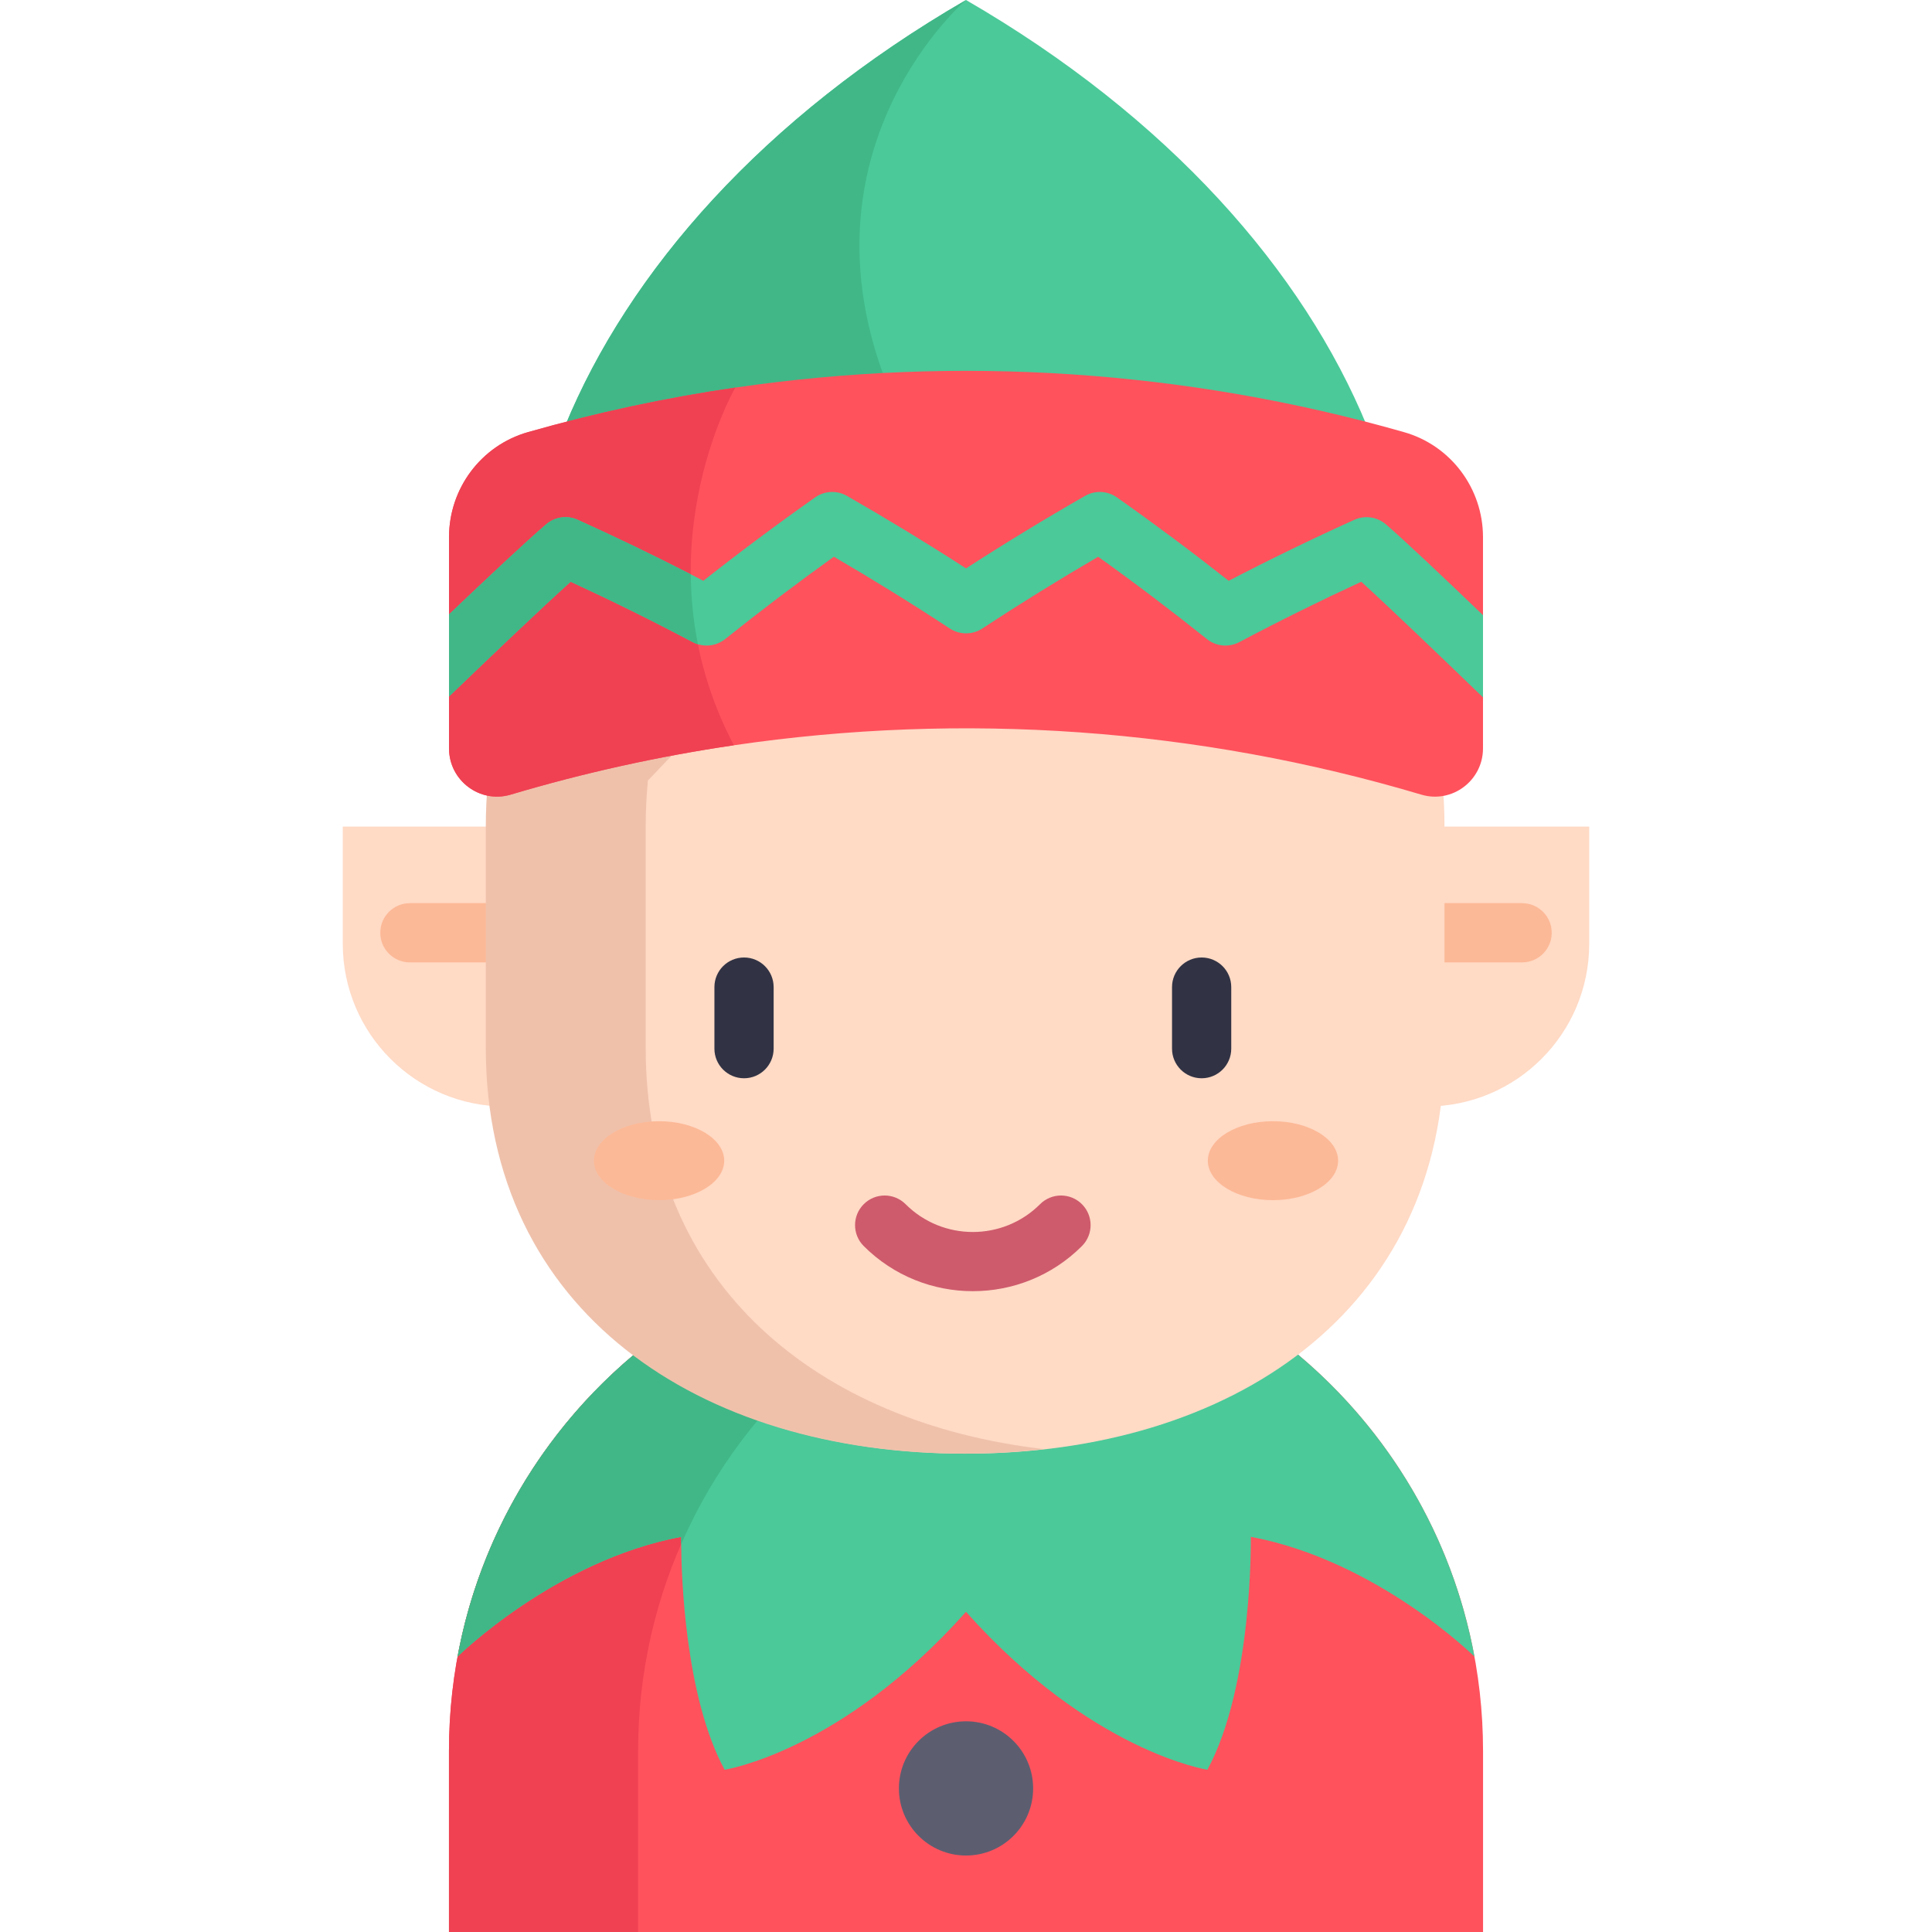 <?xml version="1.0" encoding="iso-8859-1"?>
<!-- Generator: Adobe Illustrator 19.0.0, SVG Export Plug-In . SVG Version: 6.00 Build 0)  -->
<svg version="1.1" id="Capa_1" xmlns="http://www.w3.org/2000/svg" xmlns:xlink="http://www.w3.org/1999/xlink" x="0px" y="0px"
	 viewBox="0 0 512 512" style="enable-background:new 0 0 512 512;" xml:space="preserve">
<g>
	<path style="fill:#FFDAC5;" d="M378.026,293.231h-0.453v-74.179h43.586v31.045C421.16,273.919,401.848,293.231,378.026,293.231z"/>
	<path style="fill:#FFDAC5;" d="M133.974,293.231h0.453v-74.179H90.84v31.045C90.84,273.919,110.152,293.231,133.974,293.231z"/>
</g>
<g>
	<path style="fill:#FCB997;" d="M403.374,255.043h-20.569c-4.334,0-7.847-3.513-7.847-7.847c0-4.334,3.513-7.847,7.847-7.847h20.569
		c4.334,0,7.847,3.513,7.847,7.847C411.221,251.529,407.707,255.043,403.374,255.043z"/>
	<path style="fill:#FCB997;" d="M129.195,255.043h-20.569c-4.334,0-7.847-3.513-7.847-7.847c0-4.334,3.513-7.847,7.847-7.847h20.569
		c4.334,0,7.847,3.513,7.847,7.847C137.042,251.529,133.529,255.043,129.195,255.043z"/>
</g>
<path style="fill:#FF525D;" d="M393.022,512v-47.978c0-42.174-19.052-79.902-49.027-105.032H168.007
	c-29.975,25.131-49.027,62.858-49.027,105.032V512"/>
<path style="fill:#EF4152;" d="M218.132,358.99h-50.126c-29.975,25.131-49.027,62.858-49.027,105.032V512h50.126v-47.978
	C169.105,421.847,188.157,384.121,218.132,358.99z"/>
<path style="fill:#4BC999;" d="M390.735,439.004c0,0-25.779-25.455-59.259-31.733c0,0,0.628,39.381-11.509,61.728
	c0,0-30.896-4.76-63.967-41.85c-33.061,37.089-63.967,41.85-63.967,41.85c-10.525-19.387-11.456-51.59-11.519-59.782
	c0-1.255,0.01-1.946,0.01-1.946c-33.48,6.277-59.249,31.733-59.249,31.733h-0.01c5.88-31.921,22.839-59.971,46.746-80.017H344
	c23.907,20.046,40.866,48.096,46.746,80.017H390.735z"/>
<path style="fill:#41B787;" d="M218.136,358.987c-16.123,13.517-29.086,30.686-37.623,50.23c0-1.255,0.01-1.946,0.01-1.946
	c-33.48,6.277-59.249,31.733-59.249,31.733h-0.01c5.88-31.921,22.839-59.971,46.746-80.017H218.136z"/>
<path style="fill:#4BC999;" d="M362.288,112.984H149.712C166.609,71.866,202.255,31.115,256,0
	C309.746,31.115,345.391,71.866,362.288,112.984z"/>
<path style="fill:#FFDAC5;" d="M185.881,148.028l105.591-9.803l90.747,68.628c0.387,4.018,0.586,8.087,0.586,12.199v58.6
	c0,70.025-56.769,107.585-126.805,107.585s-126.805-37.56-126.805-107.585v-58.6c0-4.112,0.199-8.182,0.586-12.199L185.881,148.028z
	"/>
<path style="fill:#EFC1AB;" d="M171.113,277.652v-58.6c0-4.112,0.199-8.182,0.586-12.199l56.1-58.825l67.853-6.299l-4.633-3.504
	l-105.591,9.803l-56.1,58.825c-0.387,4.018-0.586,8.087-0.586,12.199v58.6c0,70.025,56.769,107.585,126.805,107.585
	c7.22,0,14.296-0.406,21.185-1.198C216.784,377.142,171.113,340.458,171.113,277.652z"/>
<g>
	<path style="fill:#313344;" d="M197.174,285.752c-4.334,0-7.847-3.513-7.847-7.847v-16.313c0-4.334,3.513-7.847,7.847-7.847
		s7.847,3.513,7.847,7.847v16.313C205.021,282.239,201.507,285.752,197.174,285.752z"/>
	<path style="fill:#313344;" d="M318.446,285.752c-4.334,0-7.847-3.513-7.847-7.847v-16.313c0-4.334,3.513-7.847,7.847-7.847
		c4.334,0,7.847,3.513,7.847,7.847v16.313C326.293,282.239,322.78,285.752,318.446,285.752z"/>
</g>
<path style="fill:#41B787;" d="M233.935,98.849c1.967,5.451,1.894,10.128,0.126,14.135h-84.348C166.609,71.866,202.255,31.115,256,0
	C256,0,211.869,37.696,233.935,98.849z"/>
<path style="fill:#CE5B6C;" d="M257.81,342.175c-10.473,0-20.942-3.985-28.914-11.957c-3.064-3.064-3.064-8.033,0-11.096
	c3.064-3.064,8.033-3.064,11.096,0c9.825,9.824,25.811,9.824,35.635,0c3.064-3.064,8.033-3.065,11.096,0
	c3.064,3.064,3.064,8.033,0,11.096C278.754,338.188,268.281,342.175,257.81,342.175z"/>
<path style="fill:#FF525D;" d="M393.009,142.356v55.982c0,8.505-8.176,14.679-16.328,12.253
	c-59.283-17.645-121.476-22.005-182.197-13.086c-19.933,2.932-39.7,7.29-59.151,13.082c-8.154,2.428-16.335-3.741-16.335-12.249
	v-55.991c0-12.89,8.506-24.283,20.904-27.82c18.09-5.158,36.43-9.092,54.917-11.802c59.05-8.632,119.491-4.698,177.286,11.802
	C384.503,118.062,393.009,129.456,393.009,142.356z"/>
<path style="fill:#EF4152;" d="M194.481,197.499c-19.933,2.932-39.7,7.29-59.151,13.082c-8.154,2.428-16.335-3.741-16.335-12.249
	v-55.991c0-12.89,8.506-24.283,20.904-27.82c18.09-5.158,36.43-9.092,54.917-11.802l0.042,0.01
	C194.858,102.731,168.555,148.106,194.481,197.499z"/>
<path style="fill:#4BC999;" d="M393.009,163.019v21.793c-11.812-11.404-24.848-23.896-32.256-30.644
	c-10.933,5.053-21.793,10.421-32.339,16.008c-2.762,1.454-6.131,1.14-8.569-0.816c-9.333-7.46-19-14.794-28.814-21.814
	c-10.431,6.079-20.737,12.461-30.707,19.01c-2.616,1.716-6.005,1.716-8.621,0c-9.981-6.56-20.297-12.942-30.718-19.021
	c-9.814,7.041-19.481,14.365-28.803,21.825c-2.061,1.653-4.781,2.134-7.23,1.371c-0.46-0.136-0.91-0.324-1.35-0.555
	c-10.546-5.587-21.417-10.965-32.371-16.018c-8.035,7.24-21.364,19.962-32.235,30.425v-21.751
	c10.222-9.741,20.391-19.303,25.769-23.896c2.312-1.977,5.556-2.438,8.328-1.182c10.096,4.572,20.14,9.406,29.975,14.449
	c1.109,0.565,2.218,1.14,3.327,1.716c9.615-7.585,19.565-15.003,29.63-22.107c2.49-1.758,5.775-1.915,8.422-0.398
	c10.672,6.121,21.27,12.565,31.565,19.219c10.274-6.644,20.873-13.099,31.555-19.219c2.647-1.517,5.932-1.36,8.422,0.398
	c10.065,7.094,20.004,14.522,29.63,22.107c10.891-5.66,22.065-11.08,33.291-16.164c2.773-1.255,6.026-0.795,8.339,1.182
	C371.927,142.931,382.086,152.546,393.009,163.019z"/>
<circle style="fill:#5C5E70;" cx="256.005" cy="473.948" r="17.786"/>
<g>
	<ellipse style="fill:#FCB997;" cx="337.351" cy="307.595" rx="17.263" ry="10.462"/>
	<ellipse style="fill:#FCB997;" cx="174.66" cy="307.595" rx="17.263" ry="10.462"/>
</g>
<path style="fill:#41B787;" d="M184.953,170.73c-0.46-0.136-0.91-0.324-1.35-0.555c-10.546-5.587-21.417-10.965-32.371-16.018
	c-8.035,7.24-21.364,19.962-32.235,30.425v-21.751c10.222-9.741,20.391-19.303,25.769-23.896c2.312-1.977,5.556-2.438,8.328-1.182
	c10.096,4.572,20.14,9.406,29.975,14.449C183.111,158.081,183.666,164.296,184.953,170.73z"/>
<g>
</g>
<g>
</g>
<g>
</g>
<g>
</g>
<g>
</g>
<g>
</g>
<g>
</g>
<g>
</g>
<g>
</g>
<g>
</g>
<g>
</g>
<g>
</g>
<g>
</g>
<g>
</g>
<g>
</g>
</svg>

